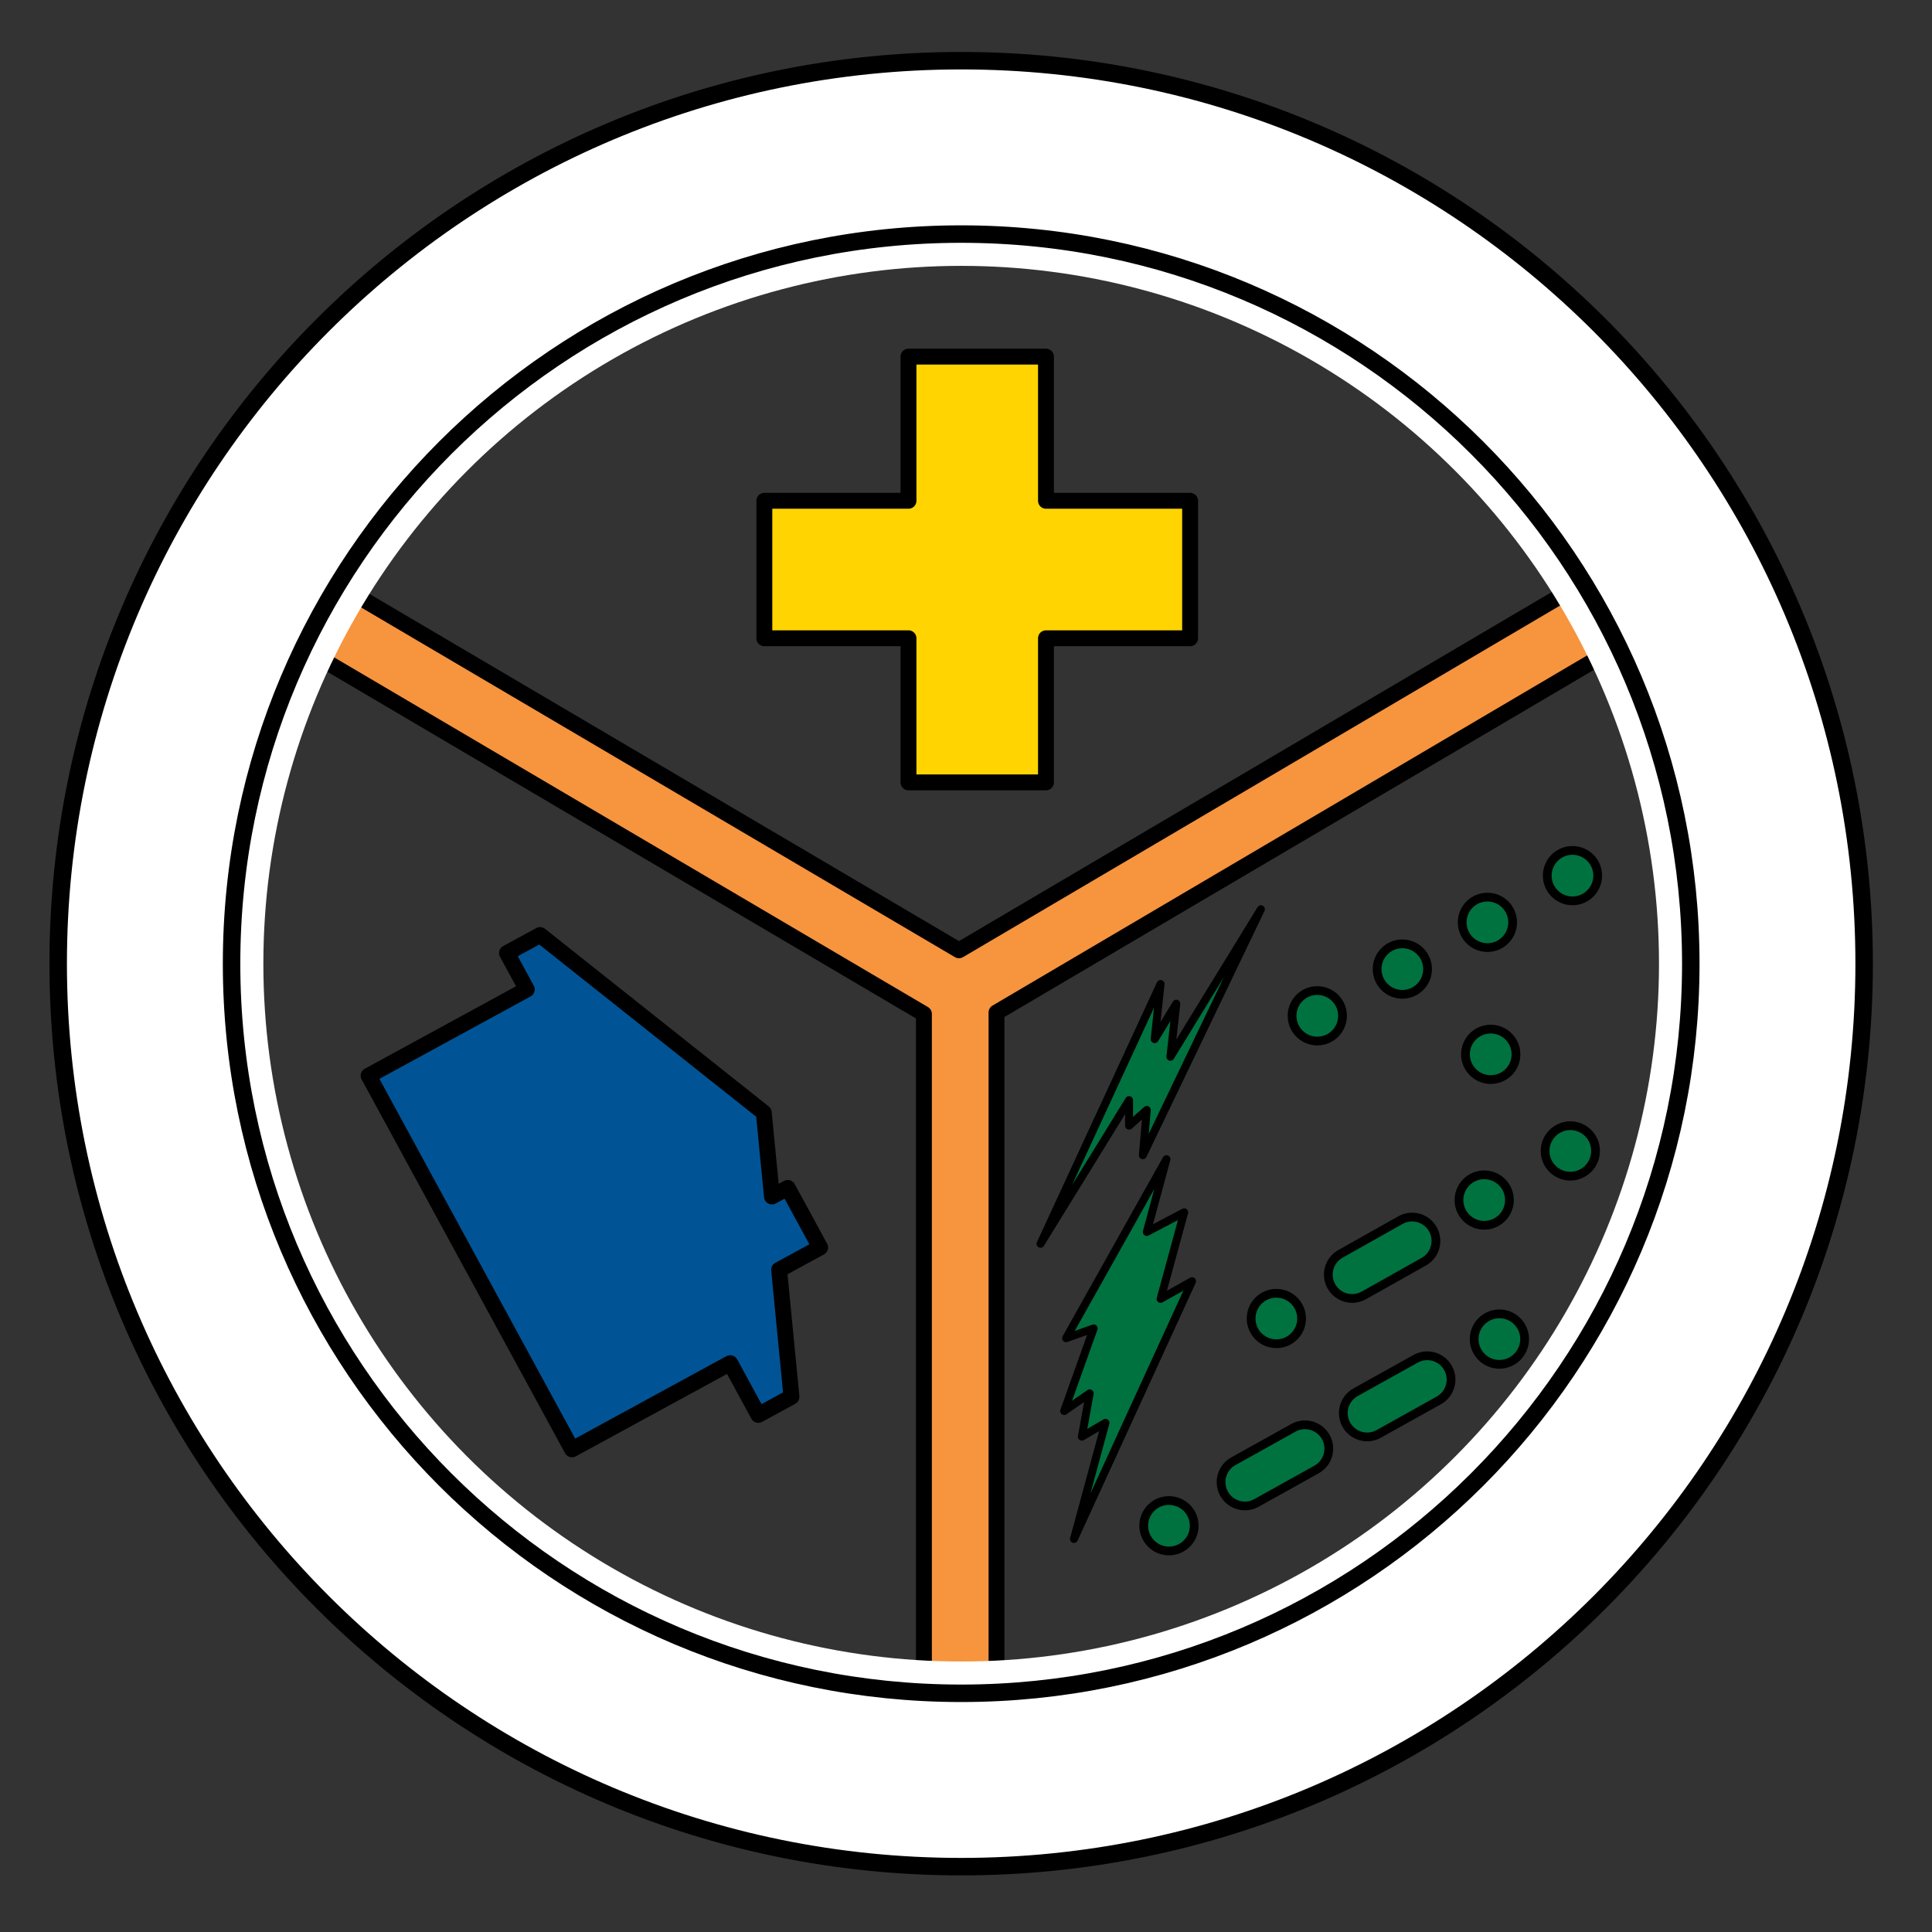 <?xml version="1.0" encoding="iso-8859-1"?>
<!-- Generator: Adobe Illustrator 23.0.6, SVG Export Plug-In . SVG Version: 6.00 Build 0)  -->
<svg version="1.1" xmlns="http://www.w3.org/2000/svg" xmlns:xlink="http://www.w3.org/1999/xlink" x="0px" y="0px"
	 viewBox="0 0 71.75 71.75" style="enable-background:new 0 0 71.75 71.75;" xml:space="preserve">
<rect x="0" y="0" width="71.75" height="71.75" fill="#333333" stroke="none"/>
<g id="Layer_2">
</g>
<g id="Layer_3">
</g>
<g id="circle">
	<g>
		<g>
			<polygon style="fill:#FFD400;" points="44.198,18.598 38.845,18.598 38.845,13.244 33.739,13.244 33.739,18.598 28.386,18.598 
				28.386,23.704 33.739,23.704 33.739,29.056 38.845,29.056 38.845,23.704 44.198,23.704 			"/>
		</g>
		<g>
			<polygon style="fill:none;stroke:#000000;stroke-width:0.59;stroke-linecap:round;stroke-linejoin:round;" points="
				44.198,18.598 38.845,18.598 38.845,13.244 33.739,13.244 33.739,18.598 28.386,18.598 28.386,23.704 33.739,23.704 
				33.739,29.056 38.845,29.056 38.845,23.704 44.198,23.704 			"/>
		</g>
	</g>
	<g>
		<g>
			<polygon style="fill:#005496;" points="30.458,46.328 29.255,44.116 28.668,44.435 28.365,41.32 20.057,34.725 18.828,35.393 
				19.564,36.746 13.69,39.948 21.243,53.826 27.118,50.624 28.163,52.546 29.393,51.876 28.934,47.157 			"/>
		</g>
		<g>
			<polygon style="fill:none;stroke:#000000;stroke-width:0.59;stroke-linecap:round;stroke-linejoin:round;" points="
				30.458,46.328 29.255,44.116 28.668,44.435 28.365,41.32 20.057,34.725 18.828,35.393 19.564,36.746 13.69,39.948 21.243,53.826 
				27.118,50.624 28.163,52.546 29.393,51.876 28.934,47.157 			"/>
		</g>
	</g>
	<g>
		<g>
			<polygon style="fill:#F7943E;" points="60.431,23.806 59.064,21.483 35.614,35.292 12.165,21.483 10.797,23.806 34.312,37.654 
				34.312,64.943 37.008,64.943 37.008,37.6 			"/>
		</g>
		<g>
			<polygon style="fill:none;stroke:#000000;stroke-width:0.59;stroke-linecap:round;stroke-linejoin:round;" points="
				60.431,23.806 59.064,21.483 35.614,35.292 12.165,21.483 10.797,23.806 34.312,37.654 34.312,64.943 37.008,64.943 37.008,37.6 
							"/>
		</g>
	</g>
	<g>
		<path style="fill:#00723F;stroke:#000000;stroke-width:0.325;stroke-linecap:round;stroke-linejoin:round;" d="M49.858,37.725
			c0,0.517-0.42,0.937-0.937,0.937c-0.518,0-0.937-0.42-0.937-0.937c0-0.518,0.419-0.938,0.937-0.938
			C49.438,36.788,49.858,37.207,49.858,37.725z"/>
		<path style="fill:#00723F;stroke:#000000;stroke-width:0.325;stroke-linecap:round;stroke-linejoin:round;" d="M52.08,36.927
			c-0.518,0-0.937-0.42-0.937-0.937c0-0.518,0.419-0.938,0.937-0.938c0.517,0,0.937,0.42,0.937,0.938
			C53.017,36.507,52.598,36.927,52.08,36.927z"/>
		<path style="fill:#00723F;stroke:#000000;stroke-width:0.325;stroke-linecap:round;stroke-linejoin:round;" d="M55.239,35.191
			c-0.518,0-0.937-0.42-0.937-0.937c0-0.518,0.419-0.937,0.937-0.937c0.517,0,0.937,0.419,0.937,0.937
			C56.176,34.772,55.756,35.191,55.239,35.191z"/>
		
			<circle style="fill:#00723F;stroke:#000000;stroke-width:0.325;stroke-linecap:round;stroke-linejoin:round;" cx="58.398" cy="32.519" r="0.937"/>
	</g>
	<g>
		<path style="fill:#00723F;stroke:#000000;stroke-width:0.325;stroke-linecap:round;stroke-linejoin:round;" d="M48.338,48.959
			c0.005,0.517-0.411,0.94-0.928,0.945c-0.517,0.004-0.94-0.411-0.946-0.929c-0.004-0.517,0.41-0.94,0.928-0.945
			C47.909,48.026,48.333,48.44,48.338,48.959z"/>
		<path style="fill:#00723F;stroke:#000000;stroke-width:0.325;stroke-linecap:round;stroke-linejoin:round;" d="M55.128,45.505
			c-0.517,0.004-0.939-0.412-0.946-0.929c-0.002-0.518,0.412-0.941,0.929-0.945c0.519-0.006,0.941,0.411,0.946,0.928
			C56.062,45.076,55.646,45.499,55.128,45.505z"/>
		<path style="fill:#00723F;stroke:#000000;stroke-width:0.325;stroke-linecap:round;stroke-linejoin:round;" d="M59.255,42.734
			c0.005,0.517-0.41,0.94-0.928,0.947c-0.518,0.004-0.942-0.411-0.946-0.931c-0.004-0.515,0.412-0.938,0.929-0.944
			C58.828,41.801,59.251,42.216,59.255,42.734z"/>
		<g>
			<line style="fill:#00723F;" x1="50.215" y1="47.336" x2="52.441" y2="46.084"/>
			<path style="fill:#00723F;stroke:#000000;stroke-width:0.325;" d="M50.216,48.222c-0.31,0-0.61-0.163-0.772-0.452
				c-0.239-0.426-0.088-0.965,0.338-1.205l2.226-1.252c0.427-0.24,0.966-0.088,1.206,0.338c0.24,0.426,0.088,0.966-0.338,1.205
				l-2.226,1.252C50.512,48.185,50.363,48.222,50.216,48.222z"/>
		</g>
	</g>
	<path style="fill:#00723F;stroke:#000000;stroke-width:0.325;stroke-linecap:round;stroke-linejoin:round;" d="M44.35,56.657
		c0.003,0.518-0.415,0.939-0.933,0.943c-0.516,0.002-0.938-0.415-0.942-0.934c-0.002-0.517,0.414-0.938,0.932-0.94
		C43.925,55.723,44.347,56.14,44.35,56.657z"/>
	<path style="fill:#00723F;stroke:#000000;stroke-width:0.325;stroke-linecap:round;stroke-linejoin:round;" d="M56.3,39.151
		c0.003,0.518-0.415,0.939-0.933,0.942c-0.516,0.002-0.938-0.415-0.943-0.934c-0.001-0.517,0.415-0.938,0.933-0.94
		C55.875,38.216,56.297,38.633,56.3,39.151z"/>
	<path style="fill:#00723F;stroke:#000000;stroke-width:0.325;stroke-linecap:round;stroke-linejoin:round;" d="M56.622,49.726
		c0.002,0.517-0.415,0.939-0.932,0.942c-0.519,0.004-0.94-0.413-0.943-0.933c-0.003-0.517,0.415-0.937,0.933-0.942
		C56.196,48.792,56.617,49.209,56.622,49.726z"/>
	<g>
		<line style="fill:#00723F;" x1="46.233" y1="55.042" x2="48.465" y2="53.8"/>
		<path style="fill:#00723F;stroke:#000000;stroke-width:0.325;" d="M46.234,55.928c-0.311,0-0.612-0.164-0.775-0.455
			c-0.237-0.427-0.084-0.967,0.343-1.204l2.231-1.243c0.429-0.237,0.966-0.084,1.204,0.343c0.238,0.427,0.084,0.966-0.343,1.204
			l-2.231,1.242C46.528,55.892,46.38,55.928,46.234,55.928z"/>
	</g>
	<g>
		<line style="fill:#00723F;" x1="50.772" y1="52.479" x2="53.004" y2="51.236"/>
		<path style="fill:#00723F;stroke:#000000;stroke-width:0.325;" d="M50.773,53.364c-0.311,0-0.612-0.163-0.774-0.455
			c-0.238-0.427-0.084-0.966,0.343-1.204l2.231-1.243c0.427-0.237,0.966-0.084,1.204,0.342c0.238,0.427,0.084,0.966-0.343,1.204
			l-2.232,1.244C51.067,53.328,50.919,53.364,50.773,53.364z"/>
	</g>
	<polygon style="fill:#00723F;stroke:#000000;stroke-width:0.295;stroke-linecap:round;stroke-linejoin:round;" points="
		38.643,46.191 43.101,36.543 42.882,38.591 43.685,37.274 43.466,39.247 46.828,33.767 42.443,42.902 42.589,41.221 41.931,41.806 
		41.931,40.855 	"/>
	<polygon style="fill:#00723F;stroke:#000000;stroke-width:0.295;stroke-linecap:round;stroke-linejoin:round;" points="
		43.32,43.049 39.592,49.699 40.616,49.334 39.52,52.403 40.469,51.745 40.178,53.353 41.055,52.841 39.885,57.153 44.271,47.58 
		43.101,48.238 43.978,45.022 42.589,45.753 	"/>
	<circle style="fill:none;stroke:#FFFFFF;stroke-width:2.361;" cx="35.696" cy="35.789" r="27.096"/>
	<path style="fill:#FFFFFF;stroke:#000000;stroke-width:0.649;" d="M69.23,35.789c0,18.521-15.014,33.534-33.534,33.534
		S2.161,54.309,2.161,35.789S17.175,2.254,35.696,2.254S69.23,17.268,69.23,35.789z M35.696,8.693
		C20.732,8.693,8.6,20.825,8.6,35.789c0,14.965,12.132,27.096,27.096,27.096c14.965,0,27.096-12.131,27.096-27.096
		C62.792,20.825,50.661,8.693,35.696,8.693z"/>
</g>
</svg>
